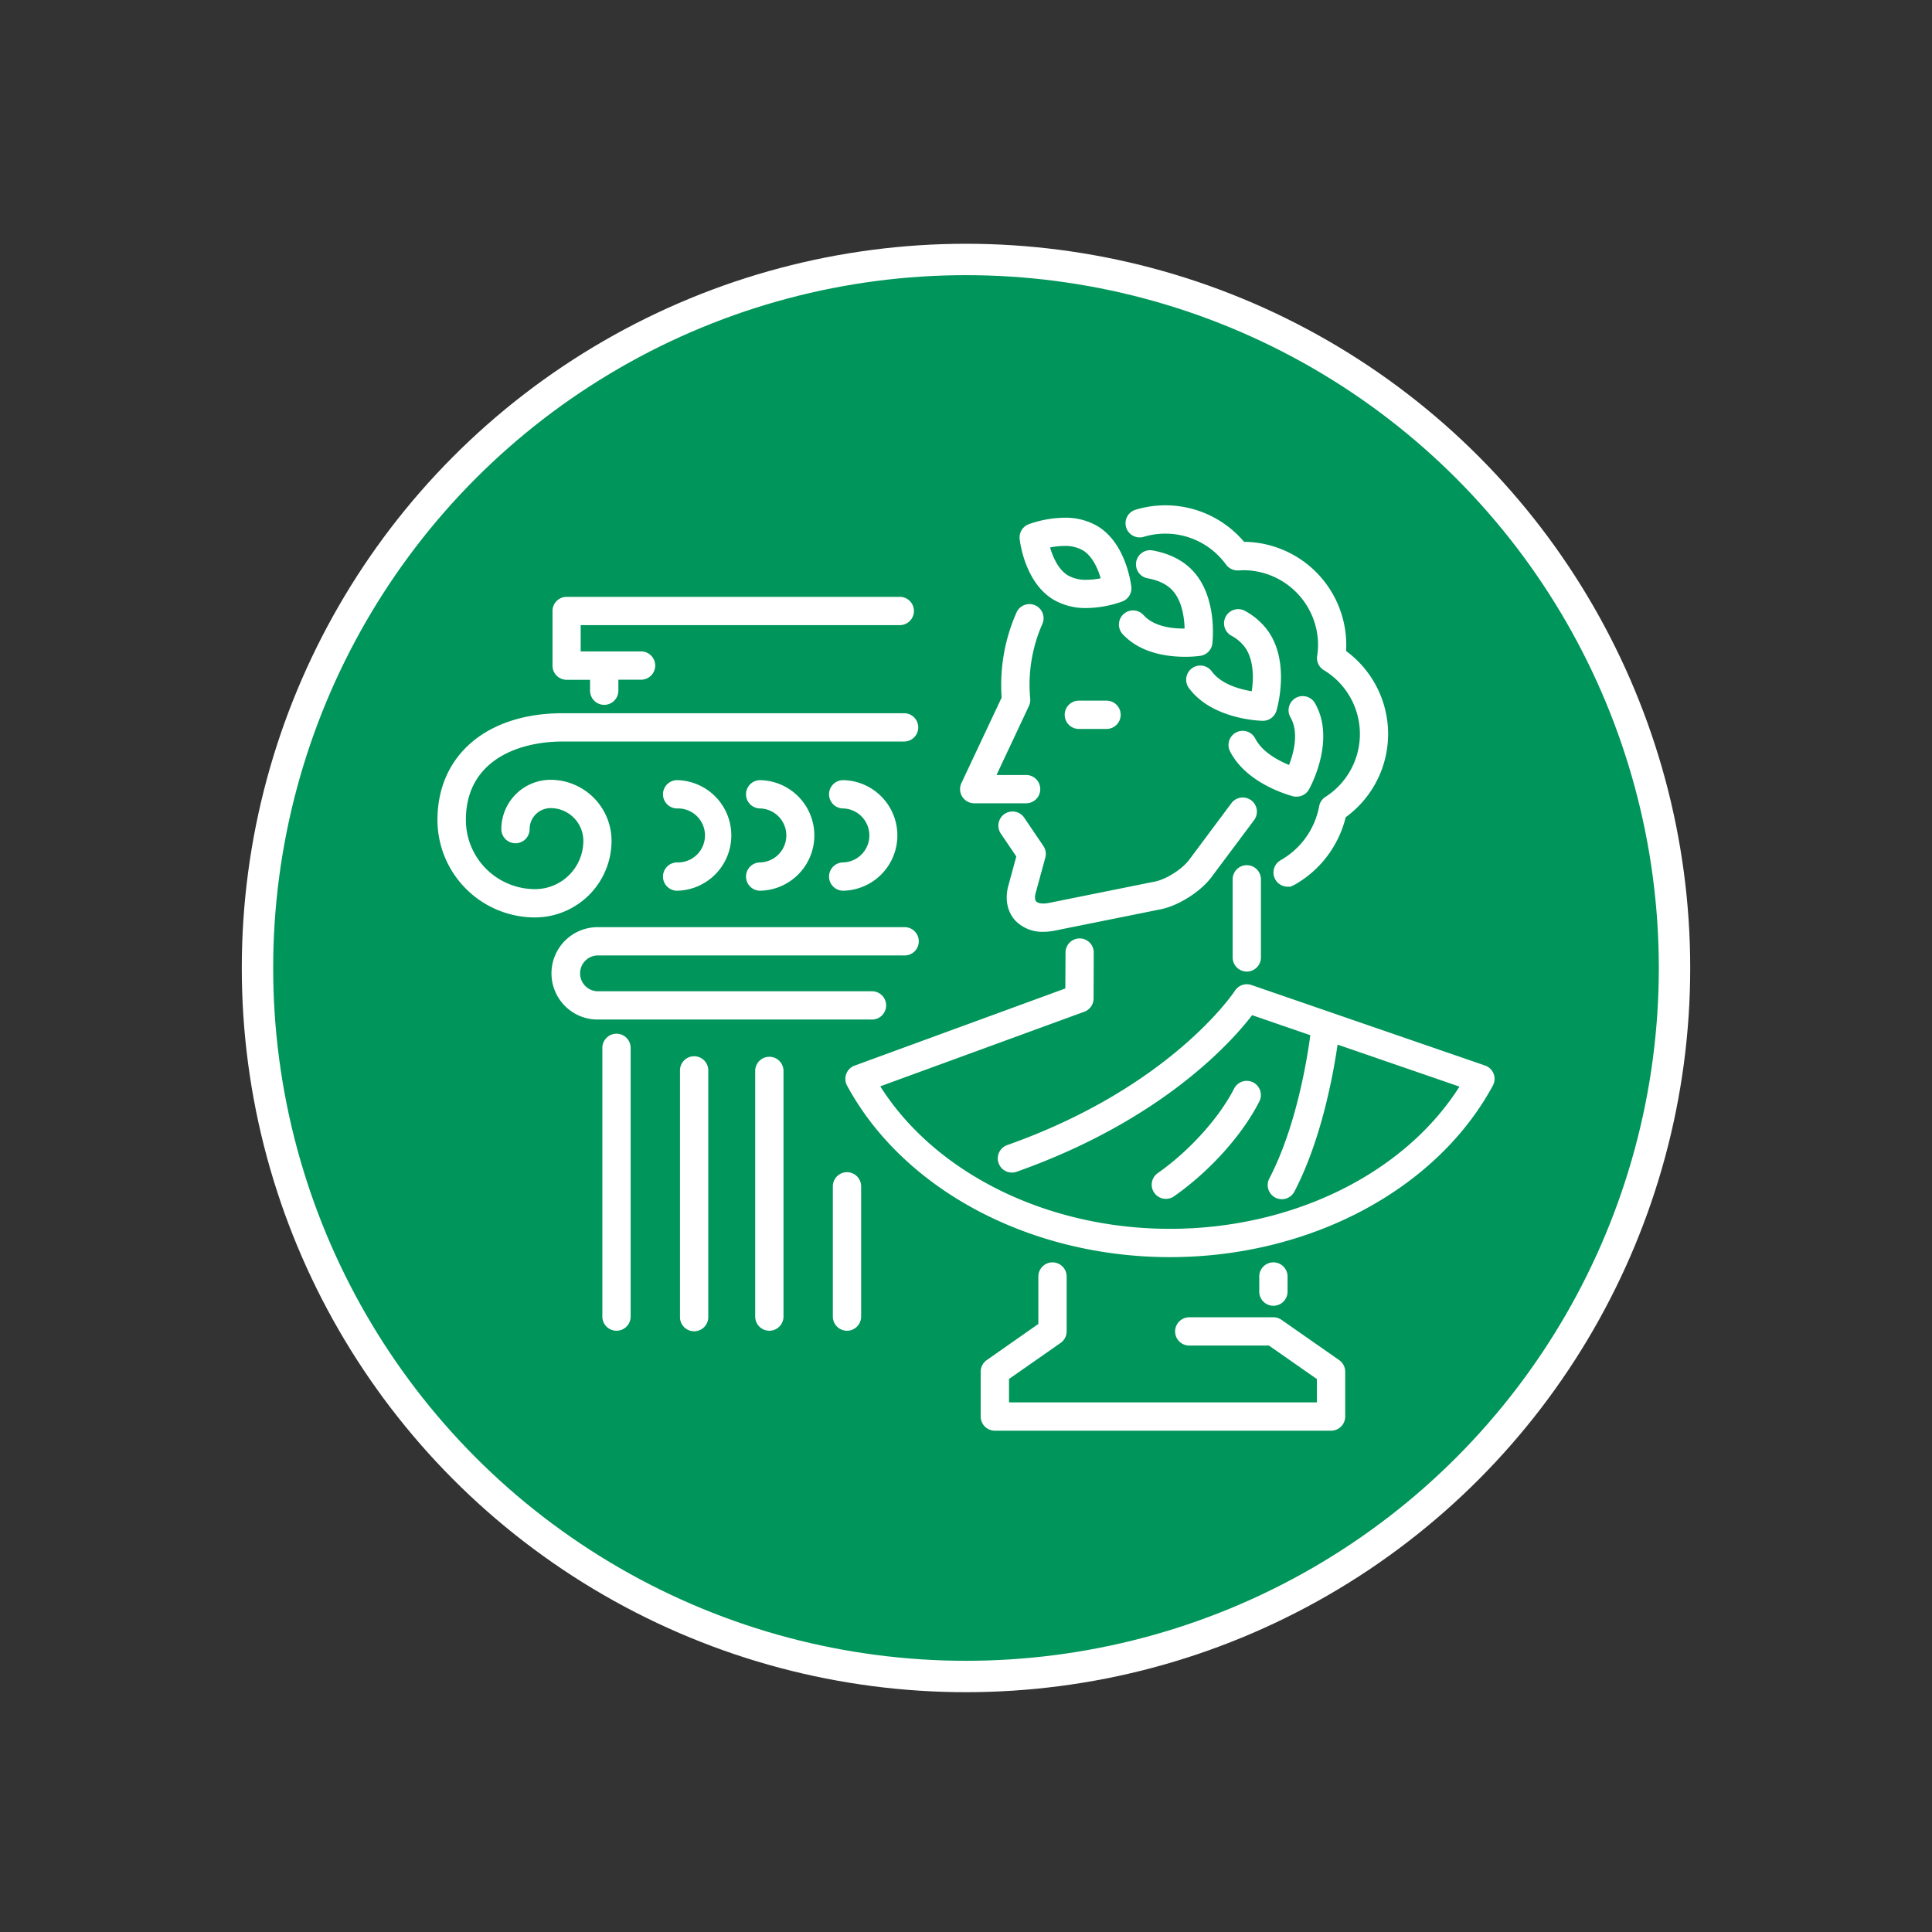 <svg id="Layer_1" data-name="Layer 1" xmlns="http://www.w3.org/2000/svg" viewBox="0 0 800 800"><rect x="0" y="0" width="800" height="800" fill="#333333" stroke="none"/><defs><style>.cls-1{fill:#00955a;}.cls-2,.cls-4{fill:none;stroke:#fff;}.cls-2{stroke-width:13px;}.cls-3{fill:#fff;}.cls-4{stroke-width:2px;}</style></defs><path class="cls-1" d="M400,694.2c162,0,293.38-131.35,293.38-293.38S562,107.44,400,107.44,106.62,238.79,106.62,400.82,238,694.2,400,694.2"/><circle class="cls-2" cx="400" cy="400.82" r="293.38"/><path class="cls-3" d="M399.3,329.37a4.88,4.88,0,0,0,4.11,2.25h21.26a4.86,4.86,0,1,0,0-9.71H411.06l14.09-30a4.91,4.91,0,0,0,.42-2.75,63.26,63.26,0,0,1,5.2-31.34,4.86,4.86,0,0,0-8.85-4,73,73,0,0,0-6.14,35.21L399,324.7a4.85,4.85,0,0,0,.29,4.67"/><path class="cls-4" d="M399.3,329.37a4.88,4.88,0,0,0,4.11,2.25h21.26a4.86,4.86,0,1,0,0-9.71H411.06l14.09-30a4.91,4.91,0,0,0,.42-2.75,63.26,63.26,0,0,1,5.2-31.34,4.86,4.86,0,0,0-8.85-4,73,73,0,0,0-6.14,35.21L399,324.7A4.85,4.85,0,0,0,399.3,329.37Z"/><path class="cls-3" d="M421.23,380.59a14.53,14.53,0,0,0,10.86,4.25,22.14,22.14,0,0,0,4.42-.46l43.92-8.84c7.12-1.44,16.11-7.13,20.46-13L518.49,339a4.86,4.86,0,0,0-7.79-5.82l-17.6,23.59c-3,3.94-9.76,8.26-14.59,9.23l-43.92,8.85c-2.86.58-5.19.23-6.27-.91s-.75-3.28-.44-4.43l4-14.65a4.83,4.83,0,0,0-.67-4l-7.92-11.7a4.86,4.86,0,0,0-8.05,5.45l6.68,9.86L418.5,367c-1.43,5.26-.43,10.22,2.73,13.6"/><path class="cls-4" d="M421.23,380.59a14.53,14.53,0,0,0,10.86,4.25,22.14,22.14,0,0,0,4.42-.46l43.92-8.84c7.12-1.44,16.11-7.13,20.46-13L518.49,339a4.86,4.86,0,0,0-7.79-5.82l-17.6,23.59c-3,3.94-9.76,8.26-14.59,9.23l-43.92,8.85c-2.86.58-5.19.23-6.27-.91s-.75-3.28-.44-4.43l4-14.65a4.83,4.83,0,0,0-.67-4l-7.92-11.7a4.86,4.86,0,0,0-8.05,5.45l6.68,9.86L418.5,367C417.07,372.25,418.07,377.21,421.23,380.59Z"/><path class="cls-3" d="M449.87,241.08a15.68,15.68,0,0,1-8.24-2c-4.47-2.71-6.92-8.74-8.05-13.13a31.91,31.91,0,0,1,7.15-.89,15.72,15.72,0,0,1,8.23,2c4.47,2.72,6.92,8.75,8.05,13.15a31.86,31.86,0,0,1-7.14.88M454,218.75a25.16,25.16,0,0,0-13.27-3.37,44.19,44.19,0,0,0-14.52,2.67,4.85,4.85,0,0,0-3,5c.07.7,1.94,17.37,13.43,24.34a25.23,25.23,0,0,0,13.28,3.38,44.1,44.1,0,0,0,14.51-2.67,4.86,4.86,0,0,0,3.05-5c-.07-.71-1.94-17.36-13.43-24.35"/><path class="cls-4" d="M449.87,241.08a15.68,15.68,0,0,1-8.24-2c-4.47-2.71-6.92-8.74-8.05-13.13a31.91,31.91,0,0,1,7.15-.89,15.72,15.72,0,0,1,8.23,2c4.47,2.72,6.92,8.75,8.05,13.15A31.86,31.86,0,0,1,449.87,241.08ZM454,218.75a25.16,25.16,0,0,0-13.27-3.37,44.19,44.19,0,0,0-14.52,2.67,4.85,4.85,0,0,0-3,5c.07.7,1.94,17.37,13.43,24.34a25.23,25.23,0,0,0,13.28,3.38,44.1,44.1,0,0,0,14.51-2.67,4.86,4.86,0,0,0,3.05-5C467.36,242.39,465.49,225.74,454,218.75Z"/><path class="cls-3" d="M473.39,256l-.61-.63a4.85,4.85,0,1,0-7.21,6.5c.3.34.62.67,1,1,7.07,6.86,17.51,8.09,24.12,8.09a43.63,43.63,0,0,0,6.23-.39,4.85,4.85,0,0,0,4.1-4.22c.1-.79,2.23-19.6-8.6-30.1-3.8-3.7-8.94-6.17-15.29-7.34a4.86,4.86,0,0,0-1.77,9.56c4.43.81,7.89,2.41,10.3,4.75,5,4.83,5.84,13.12,5.88,18-4.9.12-13.21-.5-18.15-5.29"/><path class="cls-4" d="M473.39,256l-.61-.63a4.85,4.85,0,1,0-7.21,6.5c.3.34.62.67,1,1,7.07,6.86,17.51,8.09,24.12,8.09a43.63,43.63,0,0,0,6.23-.39,4.85,4.85,0,0,0,4.1-4.22c.1-.79,2.23-19.6-8.6-30.1-3.8-3.7-8.94-6.17-15.29-7.34a4.86,4.86,0,0,0-1.77,9.56c4.43.81,7.89,2.41,10.3,4.75,5,4.83,5.84,13.12,5.88,18C486.64,261.45,478.33,260.83,473.39,256Z"/><path class="cls-3" d="M501,278.65a4.86,4.86,0,1,0-7.78,5.82c9.33,12.45,28.81,13,29.63,13h.1a4.85,4.85,0,0,0,4.65-3.48c.24-.8,5.72-19.72-3.54-32.4a27.56,27.56,0,0,0-9-7.75,4.86,4.86,0,1,0-4.7,8.51,17.74,17.74,0,0,1,5.89,5c4.4,6,3.76,15,2.91,20-5.05-.72-13.69-2.8-18.12-8.71"/><path class="cls-4" d="M501,278.65a4.86,4.86,0,1,0-7.78,5.82c9.33,12.45,28.81,13,29.63,13h.1a4.85,4.85,0,0,0,4.65-3.48c.24-.8,5.72-19.72-3.54-32.4a27.56,27.56,0,0,0-9-7.75,4.86,4.86,0,1,0-4.7,8.51,17.74,17.74,0,0,1,5.89,5c4.4,6,3.76,15,2.91,20C514,286.64,505.38,284.56,501,278.65Z"/><path class="cls-3" d="M536.92,328.87a4.85,4.85,0,0,0,4.23-2.48c.41-.73,9.91-18,3.66-32.38a25,25,0,0,0-1.29-2.53,4.86,4.86,0,0,0-8.38,4.91,16,16,0,0,1,.76,1.49c3,6.83.37,15.42-1.57,20.18-4.59-1.77-12.18-5.49-15.42-11.75a4.86,4.86,0,1,0-8.63,4.47c6.86,13.25,24.72,17.77,25.48,18a4.55,4.55,0,0,0,1.16.14"/><path class="cls-4" d="M536.92,328.87a4.85,4.85,0,0,0,4.23-2.48c.41-.73,9.91-18,3.66-32.38a25,25,0,0,0-1.29-2.53,4.86,4.86,0,0,0-8.38,4.91,16,16,0,0,1,.76,1.49c3,6.83.37,15.42-1.57,20.18-4.59-1.77-12.18-5.49-15.42-11.75a4.86,4.86,0,1,0-8.63,4.47c6.86,13.25,24.72,17.77,25.48,18A4.55,4.55,0,0,0,536.92,328.87Z"/><path class="cls-3" d="M533.17,366.13a4.78,4.78,0,0,0,2.4-.64,43.24,43.24,0,0,0,20.77-27.69,41.61,41.61,0,0,0,0-67.75c.08-1,.12-2,.12-3a41.74,41.74,0,0,0-41.7-41.7h-.09A41.66,41.66,0,0,0,470.59,212a4.86,4.86,0,1,0,2.79,9.31,32,32,0,0,1,35.1,11.89,4.93,4.93,0,0,0,4.28,2l.34,0c.56,0,1.11-.09,1.68-.09a32,32,0,0,1,32,32,32.55,32.55,0,0,1-.39,4.68,4.84,4.84,0,0,0,2.29,4.84,31.89,31.89,0,0,1,.69,54.19,4.85,4.85,0,0,0-2.15,3.2,33.52,33.52,0,0,1-16.45,23.05,4.86,4.86,0,0,0,2.41,9.08"/><path class="cls-4" d="M533.17,366.13a4.78,4.78,0,0,0,2.4-.64,43.24,43.24,0,0,0,20.77-27.69,41.61,41.61,0,0,0,0-67.75c.08-1,.12-2,.12-3a41.74,41.74,0,0,0-41.7-41.7h-.09A41.66,41.66,0,0,0,470.59,212a4.86,4.86,0,1,0,2.79,9.31,32,32,0,0,1,35.1,11.89,4.93,4.93,0,0,0,4.28,2l.34,0c.56,0,1.11-.09,1.68-.09a32,32,0,0,1,32,32,32.55,32.55,0,0,1-.39,4.68,4.84,4.84,0,0,0,2.29,4.84,31.89,31.89,0,0,1,.69,54.19,4.85,4.85,0,0,0-2.15,3.2,33.52,33.52,0,0,1-16.45,23.05,4.86,4.86,0,0,0,2.41,9.08Z"/><path class="cls-3" d="M446.73,291.12a4.86,4.86,0,0,0,0,9.72h11.46a4.86,4.86,0,1,0,0-9.72Z"/><path class="cls-4" d="M446.73,291.12a4.86,4.86,0,0,0,0,9.72h11.46a4.86,4.86,0,1,0,0-9.72Z"/><path class="cls-3" d="M516.27,401.31a4.87,4.87,0,0,0,4.86-4.86V364.12a4.86,4.86,0,0,0-9.72,0v32.33a4.87,4.87,0,0,0,4.86,4.86"/><path class="cls-4" d="M516.27,401.31a4.87,4.87,0,0,0,4.86-4.86V364.12a4.86,4.86,0,0,0-9.72,0v32.33A4.87,4.87,0,0,0,516.27,401.31Z"/><path class="cls-3" d="M614.59,442.15l-96.74-33.34a4.87,4.87,0,0,0-5.67,2c-.25.4-26.35,40-94.58,64.22a4.86,4.86,0,1,0,3.25,9.15c60.83-21.59,89.46-54.63,97.27-65l25.55,8.8c-1.28,9.94-5.77,38.5-17.12,60.34a4.86,4.86,0,1,0,8.62,4.48c11.37-21.86,16.22-49.72,17.87-61.59l52.81,18.2c-22.77,36.88-69.7,60.42-121.39,60.42S385.76,486.25,363,449.31L448.64,418a4.84,4.84,0,0,0,3.19-4.54l.07-19a4.85,4.85,0,0,0-4.84-4.88h0a4.85,4.85,0,0,0-4.85,4.84L442.13,410l-87.89,32.18a4.85,4.85,0,0,0-2.61,6.87c23.19,42.83,75.32,70.5,132.83,70.5s109.64-27.67,132.82-70.5a4.84,4.84,0,0,0-2.69-6.9"/><path class="cls-4" d="M614.59,442.15l-96.74-33.34a4.87,4.87,0,0,0-5.67,2c-.25.4-26.35,40-94.58,64.22a4.86,4.86,0,1,0,3.25,9.15c60.83-21.59,89.46-54.63,97.27-65l25.55,8.8c-1.28,9.94-5.77,38.5-17.12,60.34a4.86,4.86,0,1,0,8.62,4.48c11.37-21.86,16.22-49.72,17.87-61.59l52.81,18.2c-22.77,36.88-69.7,60.42-121.39,60.42S385.76,486.25,363,449.31L448.64,418a4.84,4.84,0,0,0,3.19-4.54l.07-19a4.85,4.85,0,0,0-4.84-4.88h0a4.85,4.85,0,0,0-4.85,4.84L442.13,410l-87.89,32.18a4.85,4.85,0,0,0-2.61,6.87c23.19,42.83,75.32,70.5,132.83,70.5s109.64-27.67,132.82-70.5a4.84,4.84,0,0,0-2.69-6.9Z"/><path class="cls-3" d="M482.79,495.42a4.87,4.87,0,0,0,2.78-.88c14.54-10.17,28-25.08,35-38.91a4.86,4.86,0,0,0-8.66-4.42c-6.28,12.31-18.82,26.2-31.94,35.37a4.86,4.86,0,0,0,2.79,8.84"/><path class="cls-4" d="M482.79,495.42a4.87,4.87,0,0,0,2.78-.88c14.54-10.17,28-25.08,35-38.91a4.86,4.86,0,0,0-8.66-4.42c-6.28,12.31-18.82,26.2-31.94,35.37a4.86,4.86,0,0,0,2.79,8.84Z"/><path class="cls-3" d="M532.15,534.83v-6.25a4.86,4.86,0,0,0-9.72,0v6.25a4.86,4.86,0,0,0,9.72,0"/><path class="cls-4" d="M532.15,534.83v-6.25a4.86,4.86,0,0,0-9.72,0v6.25a4.86,4.86,0,0,0,9.72,0Z"/><path class="cls-3" d="M438.6,555.26a4.88,4.88,0,0,0,2.08-4V528.58a4.86,4.86,0,0,0-9.72,0v20.16L409.17,564a4.88,4.88,0,0,0-2.08,4v18.57a4.86,4.86,0,0,0,4.86,4.85H551.16a4.86,4.86,0,0,0,4.86-4.85V568a4.88,4.88,0,0,0-2.08-4l-23.87-16.67a4.82,4.82,0,0,0-2.78-.87H492.67a4.86,4.86,0,1,0,0,9.71h33.09l20.54,14.35v11.18H416.81V570.48Z"/><path class="cls-4" d="M438.6,555.26a4.88,4.88,0,0,0,2.08-4V528.58a4.86,4.86,0,0,0-9.72,0v20.16L409.17,564a4.88,4.88,0,0,0-2.08,4v18.57a4.86,4.86,0,0,0,4.86,4.85H551.16a4.86,4.86,0,0,0,4.86-4.85V568a4.88,4.88,0,0,0-2.08-4l-23.87-16.67a4.82,4.82,0,0,0-2.78-.87H492.67a4.86,4.86,0,1,0,0,9.71h33.09l20.54,14.35v11.18H416.81V570.48Z"/><path class="cls-3" d="M252.23,348.17A24.3,24.3,0,0,0,228,323.9a19.44,19.44,0,0,0-19.41,19.42,4.86,4.86,0,0,0,9.72,0,9.7,9.7,0,0,1,9.69-9.7,14.56,14.56,0,0,1,14.55,14.55,21,21,0,0,1-21,21,29.67,29.67,0,0,1-29.64-29.63c0-24.69,21.25-33.49,41.14-33.49H374.37a4.86,4.86,0,0,0,0-9.72H233c-30.89,0-50.86,17-50.86,43.21a39.41,39.41,0,0,0,39.36,39.35,30.77,30.77,0,0,0,30.74-30.73"/><path class="cls-4" d="M252.23,348.17A24.3,24.3,0,0,0,228,323.9a19.44,19.44,0,0,0-19.41,19.42,4.86,4.86,0,0,0,9.72,0,9.7,9.7,0,0,1,9.69-9.7,14.56,14.56,0,0,1,14.55,14.55,21,21,0,0,1-21,21,29.67,29.67,0,0,1-29.64-29.63c0-24.69,21.25-33.49,41.14-33.49H374.37a4.86,4.86,0,0,0,0-9.72H233c-30.89,0-50.86,17-50.86,43.21a39.41,39.41,0,0,0,39.36,39.35A30.77,30.77,0,0,0,252.23,348.17Z"/><path class="cls-3" d="M247.91,394.63H374.37a4.86,4.86,0,1,0,0-9.71H247.91a18.13,18.13,0,1,0,0,36.25H360.85a4.86,4.86,0,1,0,0-9.71H247.91a8.42,8.42,0,1,1,0-16.83"/><path class="cls-4" d="M247.91,394.63H374.37a4.86,4.86,0,1,0,0-9.71H247.91a18.13,18.13,0,1,0,0,36.25H360.85a4.86,4.86,0,1,0,0-9.71H247.91a8.42,8.42,0,1,1,0-16.83Z"/><path class="cls-3" d="M250.42,433.9V545.17a4.86,4.86,0,1,0,9.72,0V433.9a4.86,4.86,0,1,0-9.72,0"/><path class="cls-4" d="M250.42,433.9V545.17a4.86,4.86,0,1,0,9.72,0V433.9a4.86,4.86,0,1,0-9.72,0Z"/><path class="cls-3" d="M345.86,545.17a4.86,4.86,0,1,0,9.72,0V491.24a4.86,4.86,0,1,0-9.72,0Z"/><path class="cls-4" d="M345.86,545.17a4.86,4.86,0,1,0,9.72,0V491.24a4.86,4.86,0,1,0-9.72,0Z"/><path class="cls-3" d="M282.57,443.45V545.17a4.86,4.86,0,1,0,9.71,0V443.45a4.86,4.86,0,1,0-9.71,0"/><path class="cls-4" d="M282.57,443.45V545.17a4.86,4.86,0,1,0,9.71,0V443.45a4.86,4.86,0,1,0-9.71,0Z"/><path class="cls-3" d="M313.71,443.45V545.17a4.86,4.86,0,0,0,9.72,0V443.45a4.86,4.86,0,0,0-9.72,0"/><path class="cls-4" d="M313.71,443.45V545.17a4.86,4.86,0,0,0,9.72,0V443.45a4.86,4.86,0,0,0-9.72,0Z"/><path class="cls-3" d="M280.39,358.11a4.86,4.86,0,0,0,0,9.72,21.9,21.9,0,0,0,0-43.79,4.86,4.86,0,1,0,0,9.72,12.18,12.18,0,1,1,0,24.35"/><path class="cls-4" d="M280.39,358.11a4.86,4.86,0,0,0,0,9.72,21.9,21.9,0,0,0,0-43.79,4.86,4.86,0,1,0,0,9.72,12.18,12.18,0,1,1,0,24.35Z"/><path class="cls-3" d="M314.77,358.11a4.86,4.86,0,0,0,0,9.72,21.9,21.9,0,0,0,0-43.79,4.86,4.86,0,1,0,0,9.72,12.18,12.18,0,0,1,0,24.35"/><path class="cls-4" d="M314.77,358.11a4.86,4.86,0,0,0,0,9.72,21.9,21.9,0,0,0,0-43.79,4.86,4.86,0,1,0,0,9.72,12.18,12.18,0,0,1,0,24.35Z"/><path class="cls-3" d="M349.15,358.11a4.86,4.86,0,0,0,0,9.72,21.9,21.9,0,0,0,0-43.79,4.86,4.86,0,1,0,0,9.72,12.18,12.18,0,0,1,0,24.35"/><path class="cls-4" d="M349.15,358.11a4.86,4.86,0,0,0,0,9.72,21.9,21.9,0,0,0,0-43.79,4.86,4.86,0,1,0,0,9.72,12.18,12.18,0,0,1,0,24.35Z"/><path class="cls-3" d="M372.36,257.85a4.86,4.86,0,1,0,0-9.71H234.63a4.85,4.85,0,0,0-4.85,4.86v22.63a4.85,4.85,0,0,0,4.85,4.86h10.7V286a4.86,4.86,0,0,0,9.72,0v-5.55h10.4a4.86,4.86,0,0,0,0-9.72h-26V257.85Z"/><path class="cls-4" d="M372.36,257.85a4.86,4.86,0,1,0,0-9.71H234.63a4.85,4.85,0,0,0-4.85,4.86v22.63a4.85,4.85,0,0,0,4.85,4.86h10.7V286a4.86,4.86,0,0,0,9.72,0v-5.55h10.4a4.86,4.86,0,0,0,0-9.72h-26V257.85Z"/></svg>
